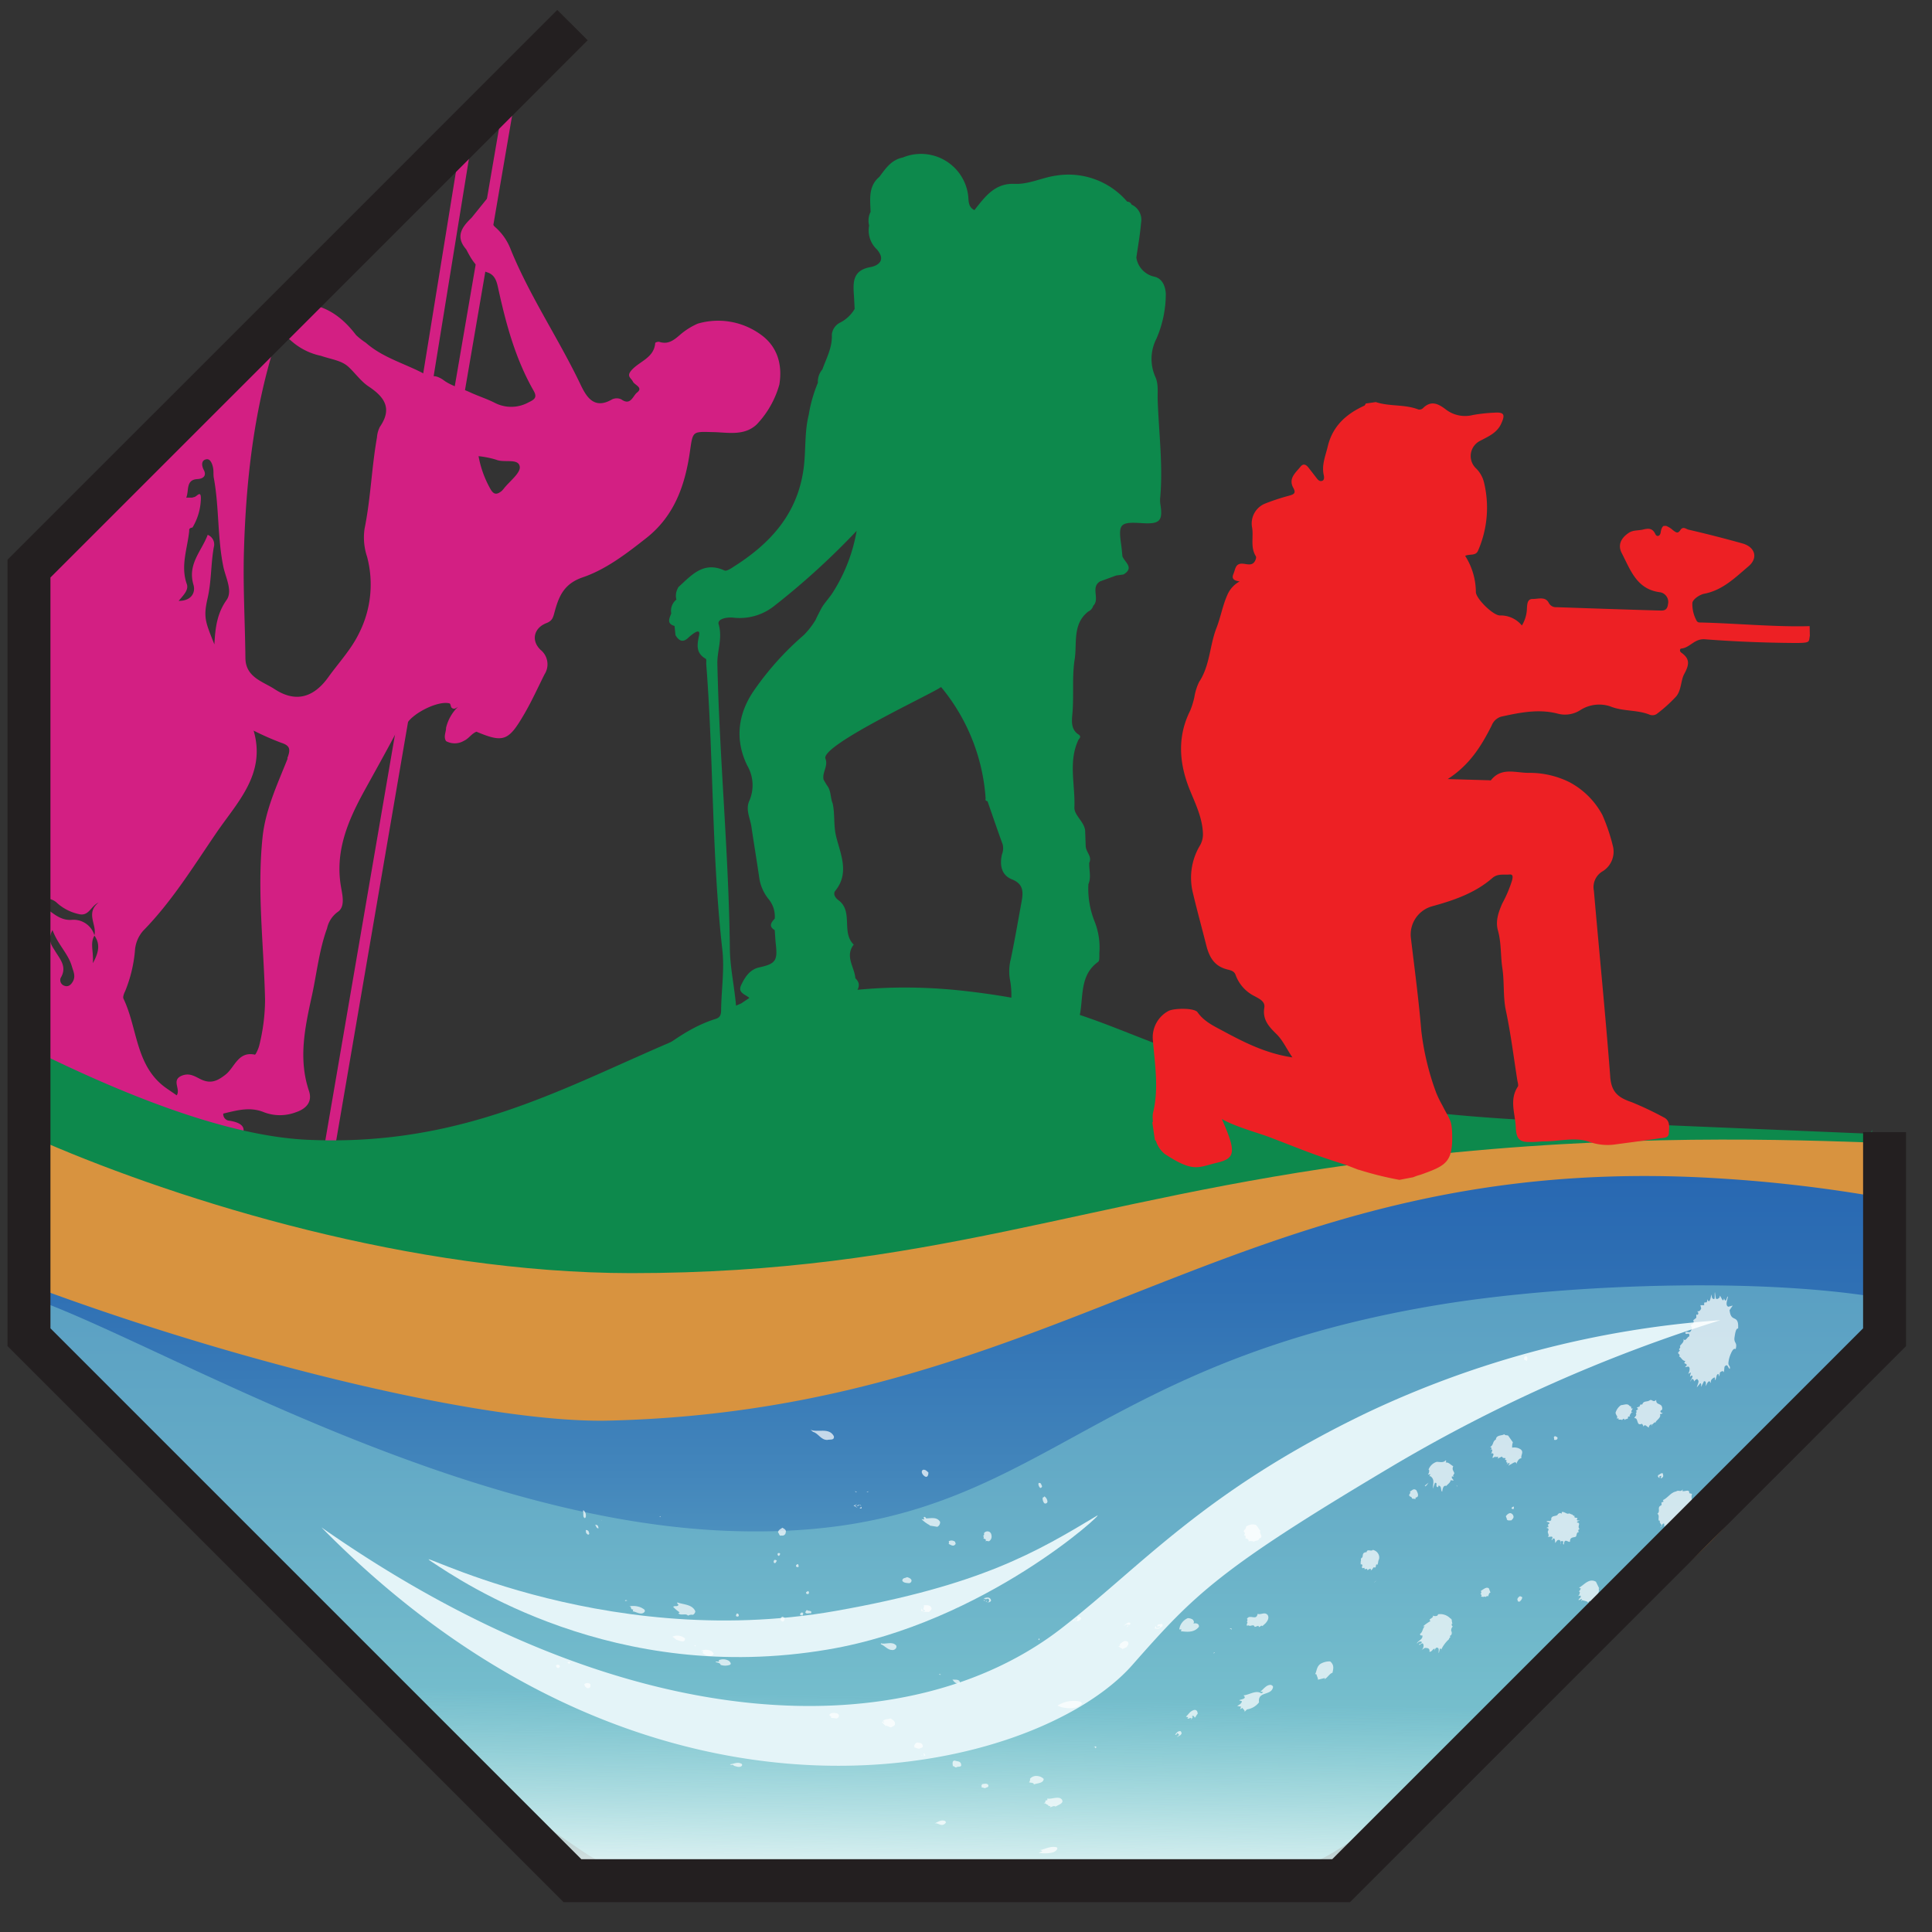 <svg xmlns="http://www.w3.org/2000/svg" xmlns:xlink="http://www.w3.org/1999/xlink" id="Layer_6" data-name="Layer 6" viewBox="0 0 360 360"><rect x="0" y="0" width="360" height="360" fill="#333333" stroke="none"/><defs><style>.cls-1{fill:#d31f83;}.cls-2{fill:#010101;stroke:#d31f83;stroke-width:2px;}.cls-11,.cls-2{stroke-miterlimit:10;}.cls-3{fill:#0d894c;}.cls-4{fill:#d8933f;}.cls-5{fill:url(#linear-gradient);}.cls-6{fill:url(#linear-gradient-2);}.cls-7{fill:#e4f4f8;}.cls-8{opacity:0.7;}.cls-9{fill:#fff;}.cls-10{fill:#ed2024;}.cls-11{fill:none;stroke:#231f20;stroke-width:8px;}</style><linearGradient id="linear-gradient" x1="178.79" y1="219.14" x2="178.79" y2="351.95" gradientUnits="userSpaceOnUse"><stop offset="0" stop-color="#2868b2"></stop><stop offset="0.16" stop-color="#2f70b4"></stop><stop offset="0.41" stop-color="#4285bb"></stop><stop offset="0.71" stop-color="#61a8c6"></stop><stop offset="1" stop-color="#85d0d2"></stop></linearGradient><linearGradient id="linear-gradient-2" x1="180.89" y1="264.03" x2="178.72" y2="373.08" gradientUnits="userSpaceOnUse"><stop offset="0.48" stop-color="#85d0d2" stop-opacity="0.5"></stop><stop offset="0.85" stop-color="#fff"></stop></linearGradient></defs><title>Logo</title><path class="cls-1" d="M55.73,51a176.16,176.16,0,0,0-28.3,36c-5.68,9.56-17.22,8.05-22,23.66-.6,1.95,3.35,15.59,2.44,19.21-4.61,18.26-5,37.48-5,46.88A177.25,177.25,0,0,0,8.6,221.52c5.14,0,12.28,1.35,25.54,6.6.55.22-3-1.58,5.52-3.49,1,0,.65-1.13,1.46-2.37.62-.95,1.56-5.28,1.25-6.19-.56-1.62,6.78-6.2.41-7.24a1.23,1.23,0,0,1-1.18-1.33c2.51-.59,5-1.34,7.64-.23a8.33,8.33,0,0,0,5.84,0c1.92-.63,3.19-1.9,2.49-4-2-5.94-.76-11.77.51-17.56.94-4.24,1.36-8.6,2.86-12.72a5.11,5.11,0,0,1,2-3.07c1.38-.92.89-3,.63-4.5-1.22-6.71,1.24-12.45,4.33-18.08,1.81-3.29,3.65-6.57,5.42-9.89.42-.8.71-1.45,1.7-.76A1.61,1.61,0,0,0,75.7,135c1.16-2.14,6-4.5,8.06-3.93.16,0,.22.48.33.73.46.5.83.17,1.25-.09a8,8,0,0,0-2.22,3.9c0,.83-.53,1.66,0,2.49a3.37,3.37,0,0,0,3.34-.07c.89-.4,1.4-1.32,2.32-1.69,5.08,2.15,6,1.69,8.89-3.26,1.41-2.41,2.55-4.94,3.79-7.42a3.45,3.45,0,0,0-.71-4.55c-1.82-1.71-1.31-4.08,1.06-5,1-.39,1.22-.91,1.47-1.86.79-2.93,1.66-5.43,5.3-6.67,4.34-1.48,8.13-4.4,11.81-7.29,5.33-4.17,7.3-10,8.19-16.29.54-3.76.46-3.57,4.41-3.48,2.65.06,5.68.75,8-1.42a17.62,17.62,0,0,0,4.23-7.44c.63-3.83-.43-7.22-3.58-9.4A13.52,13.52,0,0,0,130,60.31a13.14,13.14,0,0,0-3.46,2.23c-1.17,1-2.16,1.65-3.69,1.16-.22-.07-.76.11-.76.21-.21,2.88-3.12,3.43-4.55,5.24-.79,1,.09,1.31.39,1.95s2,1.11.77,2.05c-.76.59-1.18,2.52-2.92,1.27a2,2,0,0,0-1.73,0c-3.31,1.93-4.75-.41-5.86-2.73-4.06-8.52-9.41-16.37-13-25.14a10.42,10.42,0,0,0-2.76-4.09c-2.47-2.16-.95-4.68-.24-7.23l-4.32,5.35c-1.78,1.7-3.09,3.49-1,5.88.91,1.74,1.83,3.48,3.82,4.26,1.66.45,1.91,1.94,2.2,3.27,1.44,6.53,3.19,12.95,6.54,18.81.67,1.18.28,1.61-.92,2.16a6.67,6.67,0,0,1-6.26.13c-1.5-.77-3.14-1.28-4.69-2s-3.45-1.16-4.93-2.27a4.57,4.57,0,0,0-1.26-.65,3.1,3.1,0,0,0-1.42,0c-3.83-2.28-8.35-3.27-11.78-6.3a13.05,13.05,0,0,1-1.82-1.43C63.93,59.27,61,57,56.87,56.59c-1.83-.19-2.52-1-1.71-3.23A10.59,10.59,0,0,0,55.73,51ZM92.45,85.66c1.5.64,4.14-.34,4.4,1.29.18,1.19-1.93,2.74-3,4.13a3.24,3.24,0,0,1-.4.43c-.85.68-1.45.72-2.08-.42A19.4,19.4,0,0,1,89.17,85,17.51,17.51,0,0,1,92.45,85.66ZM34.81,108.84c-1.21-3.41.13-6.64.45-9.94-.07-.47.28-.54.61-.61a10.91,10.91,0,0,0,1.56-5.45c0-1.58-.81-.23-1.26-.22l-.38.11-1.09,0c.56-1.24-.15-3.33,2.07-3.46,1.32-.07,1.69-.79,1.21-1.69s-.46-1.85.49-2c.75-.13,1.14.94,1.26,1.75.09.58,0,1.19.12,1.77,1,5.44.65,11,1.76,16.46.42,2.06,1.8,4.55.61,6.24-1.72,2.42-2.1,5-2.27,8.27-1.67-4.18-2.09-5-1.27-8.58.73-3.17.6-6.38,1.16-9.53a1.91,1.91,0,0,0-1.14-2.3c-1.14,3.06-3.8,5.43-2.65,9.31.41,1.37-.3,3-2.77,3C34.28,110.81,35.18,109.89,34.81,108.84Zm-21.21,74c-.37.69-.9,1.12-1.64.83a1.11,1.11,0,0,1-.65-1.46c1.25-2.08-.13-3.48-1.08-5.06-.57-.95-1.45-1.91-.45-3.86,1,2.73,2.9,4.36,3.6,6.74C13.66,181,14.13,181.84,13.6,182.85Zm4-8.5s0,0,0,0l0,0c1,1.44.95,2.9-.3,5.14.17-2.24-.57-3.7.3-5.14v0h0a.07.07,0,0,1,0-.05,4.06,4.06,0,0,0-4.34-2.88c-2.93.14-4.4-2.73-7-3.3-.08,0-.07-.48-.13-1.06,1.66.41,3.27,0,4.55,1.25a8.83,8.83,0,0,0,3.89,2c2,.56,2.28-1.43,3.79-2.12C15.86,170.19,18.15,172.38,17.57,174.35Zm36-33c-1.9,4.79-4.15,9.53-4.68,14.71-1.05,10.09.25,20.17.47,30.25a35.78,35.78,0,0,1-1.07,8.46c-.15.64-.68,1.8-.83,1.76-3.13-.67-3.74,2.36-5.44,3.7-1.46,1.15-2.71,1.79-4.56.93-1.08-.51-2.13-1.32-3.62-.71-2,.84-.15,2.48-.94,3.66l-1.92-1.32c-5.79-4.06-5.33-11.13-8-16.69-.16-.34.11-1,.31-1.4a25.77,25.77,0,0,0,1.82-7.47,6.22,6.22,0,0,1,1.54-3.79c5.34-5.45,9.32-11.92,13.58-18.16,3.88-5.71,9.37-11,7-19.13a51.83,51.83,0,0,0,5.13,2.26C54,138.92,54.22,139.56,53.53,141.3Zm6.31-75c2,.66,3.74.85,5,2s2.36,2.75,3.82,3.7c3,2,4.37,4.13,2.06,7.49a5.11,5.11,0,0,0-.55,2c-1,5.62-1.16,11.35-2.31,17a11.31,11.31,0,0,0,.47,5.21A20.13,20.13,0,0,1,66.9,118c-1.45,3-3.78,5.48-5.73,8.19-2.72,3.79-6.07,4.79-10,2.22-2.14-1.41-5.4-2.18-5.44-5.79-.07-6.68-.47-13.37-.27-20.05.38-12.93,1.81-25.73,5.68-38.17.71-2.3,1.56-2.19,3-1A12,12,0,0,0,59.84,66.31Z"></path><path class="cls-1" d="M17.56,174.4Z"></path><line class="cls-2" x1="94.81" y1="19.21" x2="57.9" y2="234.26"></line><line class="cls-2" x1="78.56" y1="77.68" x2="86.83" y2="26.71"></line><path class="cls-3" d="M215.13,51.56A4.3,4.3,0,0,1,211.74,48c.31-2.15.7-4.3.88-6.46a3.12,3.12,0,0,0-1.77-3.42h0a.85.85,0,0,0-.81-.54,14.41,14.41,0,0,0-13.31-4.85c-2.62.37-5,1.65-7.72,1.53-3.66-.15-5.5,2.44-7.44,4.89-1.12-.54-1.08-1.6-1.15-2.57a8.86,8.86,0,0,0-12.22-7.22c-2.08.41-3.16,2-4.32,3.57-2.13,1.78-1.73,4.21-1.66,6.55a3.66,3.66,0,0,0-.27,2.54,4.86,4.86,0,0,0,1.44,4.45c1.79,2.07.18,3.05-1.19,3.3-3.37.61-3.25,2.86-3.08,5.32.05.82.09,1.64.13,2.47a6.58,6.58,0,0,1-2.6,2.5A2.81,2.81,0,0,0,155,62.33c.12,2.4-1,4.38-1.76,6.5a3.54,3.54,0,0,0-.84,2.49,26.7,26.7,0,0,0-1.71,6c-.81,3.26-.5,6.66-.95,10-1.14,8.46-6.19,13.94-13,18.26-.54.35-1.35.9-1.75.72-3.92-1.79-6.14.89-8.57,3.09a1.15,1.15,0,0,0-.13.24,3,3,0,0,0-.27,2.06h0l.06,0h0a2.66,2.66,0,0,0-1,2.61c-.35.92-.91,1.9.61,2.34h0l.18,1.71c.68,1.18,1.49,1.43,2.5.37h0c1.58-1.37,2.11-1.32,1.89-.29-.39,1.79-.59,3.27,1.25,4.33.16.1.07.63.09,1,1.38,17.72,1,35.54,3,53.23.41,3.67-.18,7.46-.23,11.19,0,.84-.14,1.4-1,1.67-6.84,2.14-11.78,7.34-17.61,11.1a34.16,34.16,0,0,0-9.14,8.92l-4.9,4.06c-.49.41-1.1.74-.81,1.58s.92.7,1.43.74a11.46,11.46,0,0,0,5.57-.49h0l2-.25,4.94-.25c3.65,0,7.08,1.1,10.51,2.2.74.63,1.59.24,2.37.21q12.26-.57,24.51-1.21l46.55-2.39,3.64-.18a1.65,1.65,0,0,0-1-1.38c-3.31-2.26-4.07-4.67-3.12-8.63,1.15-4.84,1.8-9.79,2.87-14.64.74-3.4-.07-7.49,3.43-10,.32-.24.22-1.1.24-1.67a13.09,13.09,0,0,0-.87-5.82,16.38,16.38,0,0,1-1.17-7c.56-1.31.09-2.66.16-4,.55-1.15-.57-1.94-.66-3l-.11-3h0c-.2-1.7-2.09-2.86-2-4.33.17-4.18-1.17-8.47.74-12.54.11-.23.65-.57.06-1-1.57-1-1.27-2.7-1.15-4.18.26-3.29-.11-6.64.4-9.85.47-3-.46-6.59,2.55-8.91a1.68,1.68,0,0,0,.91-1.06c1.3-1.27-.55-3.41,1.26-4.54l3-1.1,1.39-.2c2.06-1.26.2-2.27-.21-3.37-.07-.65-.12-1.31-.21-2-.6-4.09-.27-4.45,3.84-4.19,3.37.22,3.95-.41,3.42-3.64a5.07,5.07,0,0,1,0-1.23c.51-6-.27-12-.48-18-.06-1.47.19-3-.44-4.39a8.23,8.23,0,0,1,.21-7.12,21,21,0,0,0,1.74-8.36C217.15,53.35,216.61,51.93,215.13,51.56ZM195.55,212.87h-.08C195.36,212.67,195.52,212.76,195.55,212.87Zm-20.14-84.79a36.37,36.37,0,0,1,8.25,20.71c-.1.32.06.46.35.51.94,2.69,1.85,5.39,2.83,8.06a3.14,3.14,0,0,1-.16,1.9c-.41,1.94-.1,3.81,1.89,4.6,2.19.87,2.11,2.41,1.78,4.19-.65,3.55-1.26,7.11-2,10.64a9.24,9.24,0,0,0-.19,3.68c1.14,5.63-1.3,10.78-1.94,16.17-.15,1.22-.5,2.49.16,3.62.38.65.67,1.12,0,1.69a1.53,1.53,0,0,1-2.22.2c-2.24-2.05-4.77-3.73-6.77-6.08-2.13-2.51-3.55-5.71-6.72-7.26a2.66,2.66,0,0,0-2.49-.92c-1.62.25-2-1.29-3-2-.3-.37-.68-.27-1.06-.19-1.85,0-3.49-.79-5.2-1.31.17-1.33,2.07-2.46.47-4-.17-2.09-2-4.1-.31-6.28-2.38-2.28,0-6.2-2.89-8.31-.59-.43-1-1.17-.54-1.72,2.65-3.26,1-6.76.2-9.92-.58-2.17-.24-4.26-.69-6.33-.47-1.11-.26-2.44-1.1-3.43l-.59-1c-.34-1.36.94-2.6.31-4-.24-1.29,4.62-4.25,9.79-7.05,5.42-2.94,11.17-5.71,11.71-6.2M167,141.23m-31,35.71c-.19-17.79-1.94-35.51-2.33-53.29-.05-2.39,1-4.74.24-7.32-.3-1,1.45-1.35,2.64-1.25a10.34,10.34,0,0,0,7.7-2.16,139.71,139.71,0,0,0,15.37-14,31,31,0,0,1-4.34,11.32c-.74,1.22-1.74,2.15-2.32,3.29-.8,1.53-1,2-1,2a14.78,14.78,0,0,1-2.21,2.83,54.66,54.66,0,0,0-9.1,10.08c-3,4.21-3.89,9.11-1.42,14.19a7.3,7.3,0,0,1,.42,6.54c-.79,1.66.12,3.24.36,4.84.47,3.18,1,6.34,1.46,9.52a8.16,8.16,0,0,0,1.74,4,5.05,5.05,0,0,1,1.15,3.65c-.7.73-1.16,1.45,0,2.14.07.9.11,1.8.21,2.7.34,3-.09,3.58-3.09,4.24-1.76.38-2.67,1.81-3.37,3.28s.76,1.72,1.52,2.41l-1.48,1-1,.44C136.85,183.88,136.07,180.41,136,176.94Zm-9.75,39.8,0,0,7.72-.38c-2.49.15-5,.29-7.48.45a1.14,1.14,0,0,0,.11.11Z"></path><path class="cls-3" d="M308.47,209.58c-10.57-.55-43.83-.2-69.18-7.23-31.79-8.81-33.79-14.68-59-17.64-52.12-6.11-72.26,30-123,27.67-13.07-.59-30.64-6.55-52-17.19,1.27,20.85,6,36.94,13.94,55.16,36.12,26.94,98.18,23.38,176.48,18.89,42.74-2.45,123.06-7.13,155.48-26,4.78-12.18-4.24-19.45-2.33-32.78a8.5,8.5,0,0,1-.33.8"></path><path class="cls-4" d="M8.27,212.84c2,10-6.07,21.65,1.05,37,1.16,2.49,12.7,13.11,17,20.29,6.42,10.71,21,24.71,40.66,41.6H289.59c14.82-12.42,30.94-22.66,40.93-39.34,2.45-4.1,13.3-13.13,14-14.38,9.57-18.34,1.59-33.83,3.83-45.13-20.43-.73-52.65-1.51-91.68,3.48-54.68,7-83.48,20.87-139.07,20.87C76.73,237.19,34,223.93,8.27,212.84Z"></path><path class="cls-5" d="M321,219.62c-89.34-5.85-121.52,43-207.54,45.09-22.3.54-68-10.38-107.3-25,.89,1.36.19,4.47,2.66,8.13,0,0,42.77,59.13,99.78,97.14,2.94,2,6.9,4,11.39,3.82,3.3-.11,5.25-2,12.1-1.61,14.7.78,23.3,3.45,46.23,3.45,7.51,0,52.33,5.26,69.85-5.32,36.17-21.84,60.6-52.79,98.05-89.65,9.82-9.66,3.18-24.89,2-32.92A266.61,266.61,0,0,0,321,219.62Z"></path><path class="cls-6" d="M268.42,243.08c-69.85,11.43-75.24,43.94-131.81,42.21C86.24,283.75,32.41,251.89,8,242.65c1.13,2.43-1.14,5.4,1.15,9.39,7.87,13.7,20.33,23.18,27.08,30.1,13.1,13.45,20.65,19.66,34.59,33.3,11.93,11.67,27.88,29.33,36.43,32.79,14.64,5.92,34.17,1,52.46,2.42a236,236,0,0,0,35.77,0c21.31-3.85,30.54,3,52.36-2.42,32-27.47,80.34-64.55,106.89-105.58C331.88,237.75,292.72,239.11,268.42,243.08Z"></path><path class="cls-7" d="M80.5,291.05c-5.92-3.91,30.73,17,75.29,9.11,27.07-4.79,37.38-11,48.65-17.75,1.74-1-20.84,20-50.17,24.95C114.49,314.11,86,294.69,80.5,291.05Z"></path><path class="cls-7" d="M320.55,246a184,184,0,0,0-65.9,17.27c-30.38,14.61-42,28.66-57.05,40.29C169.73,325,117.92,325.21,59.89,284.6,122.51,348.23,193,330.7,211,310.24c11.62-13.19,16.08-17.81,48.53-37.1A288.66,288.66,0,0,1,320.55,246Z"></path><g class="cls-8"><path class="cls-9" d="M194.28,279.16c.05-.22.25-.11.32-.34a1.28,1.28,0,0,1,.58,1,.39.39,0,0,1-.61.27A1.47,1.47,0,0,1,194.28,279.16Z"></path><path class="cls-9" d="M193.77,276.34c.21,0,.26.33.37.52s-.11.37-.28.41C193.54,277.09,193.26,276.15,193.77,276.34Z"></path><path class="cls-9" d="M104.33,310.47c0,.27-.41.51-.63.18l-.11-.3A.43.43,0,0,1,104.33,310.47Z"></path><polygon class="cls-9" points="174.99 312.05 175 311.95 175.28 311.98 175.27 312.08 174.99 312.05"></polygon><path class="cls-9" d="M106.19,309.7c.1.07,0,.15,0,.25s-.48,0-.42-.2C105.92,309.69,106,309.59,106.19,309.7Z"></path><path class="cls-9" d="M178.84,313.31l0,.34c-.59.24-1.09-.23-1.36-.7C177.81,313.05,178.54,312.83,178.84,313.31Z"></path><path class="cls-9" d="M110,313.8c.09.41,0,.87-.63.74-.33-.23-.46-.39-.48-.72A.88.88,0,0,1,110,313.8Z"></path><path class="cls-9" d="M108.7,281.46l0-.06a1.26,1.26,0,0,1,.43,1.32c-.19.31-.3.06-.39-.09s0-.94-.14-1.16C108.64,281.36,108.62,281.61,108.7,281.46Z"></path><path class="cls-9" d="M232.1,286.17c-.08,0-.21-.09-.29,0l.18-.53c-.66-.43.37-.73.14-1.12a2,2,0,0,1,1.87-.38c.55.5.37.61.88,1.12-.42.35.74,1.17-.25,1.42-.15.6-.78.24-1.09.73.25-.23-.34-.23-.58-.27l-.32.1c.12-.45-.32-.55-.7-.63C232.21,286.58,232.06,286.32,232.1,286.17Z"></path><path class="cls-9" d="M109.67,285.32c0,.17.16.3.12.52-.22.3-.44-.07-.58-.21l-.06-.53A.62.62,0,0,1,109.67,285.32Z"></path><path class="cls-9" d="M111.46,284.42c0,.06,0,.18.06.2l0,.15c-.38.09-.42-.43-.62-.66C111,284.12,111.35,284.11,111.46,284.42Z"></path><path class="cls-9" d="M111.26,284.54c0-.08-.2.09-.14-.13Z"></path><path class="cls-9" d="M112.08,283.34l0,0,0,0-.08-.12S112.1,283.22,112.08,283.34Z"></path><path class="cls-9" d="M123,282.51c.07,0,.07.11.06.19l-.19-.15C122.93,282.58,123,282.53,123,282.51Z"></path><path class="cls-9" d="M137.49,300.68a.38.38,0,0,1,.14.47c-.24.12-.31.11-.52-.06C137.24,300.91,137.13,300.57,137.49,300.68Z"></path><path class="cls-9" d="M144.33,290.66a.45.45,0,0,1,.43.19c-.17.14-.16.44-.42.41S144.13,290.78,144.33,290.66Z"></path><path class="cls-9" d="M145.79,284.67c.28.18.78.4.62.82a.63.63,0,0,1-.78.63c-.47.17-.4-.42-.65-.53C145,285.07,145.43,284.94,145.79,284.67Z"></path><path class="cls-9" d="M145.07,289.39c.11,0,.23,0,.29.11a.5.5,0,0,1-.23.42C144.87,289.89,144.77,289.43,145.07,289.39Z"></path><path class="cls-9" d="M145.83,301.25c.14.09.32.11.41.31-.17.21,0,.48-.36.6A.46.46,0,0,1,145.83,301.25Z"></path><polygon class="cls-9" points="116.92 298.24 116.43 298.34 116.59 298.13 116.92 298.24"></polygon><path class="cls-9" d="M119.55,299.59c.31.2.78.36.55.76-.56.69-1.54,0-2.08-.08h-.14c.15-.08,0-.27.12-.38-.66.09-.19-.61-.79-.56A3.74,3.74,0,0,1,119.55,299.59Z"></path><path class="cls-9" d="M148.55,291.47c.31-.07.19.29.29.41a.29.29,0,0,1-.52-.06C148.3,291.63,148.43,291.58,148.55,291.47Z"></path><path class="cls-9" d="M149.59,300.51c.17.1,0,.31,0,.45s-.3,0-.46,0A.34.34,0,0,1,149.59,300.51Z"></path><path class="cls-9" d="M150.57,296.46a.36.36,0,0,1,.05.57c-.18,0-.42,0-.42-.23S150.44,296.6,150.57,296.46Z"></path><path class="cls-9" d="M150.36,300c.22.28,1.08,0,.74.64-.31-.18-.81.25-1.06-.22C150.13,300.35,150.15,300.13,150.36,300Z"></path><path class="cls-9" d="M125.7,299.28c.29,0,.55.06.73-.22-.05-.15-.34-.26-.21-.47,1.19.43,2.78.35,3.34,1.65a.82.82,0,0,1-.45.66,1.31,1.31,0,0,0-.91.16c-.4-.53-1.33.08-1.83-.47.11.05.16-.1.28-.15a6.51,6.51,0,0,1-1.23-1.05Z"></path><path class="cls-9" d="M127.64,305.31c0,1-1.13.32-1.57.27l-.76-.61A2.16,2.16,0,0,1,127.64,305.31Z"></path><polygon class="cls-9" points="127.01 305.24 126.71 305.58 126.46 305.1 126.72 305.51 127.01 305.24"></polygon><path class="cls-9" d="M201.32,317.08l.29.3c-.75,1.16-2.61,1-3.78.74l-.78-.3A5.55,5.55,0,0,1,201.32,317.08Z"></path><polygon class="cls-9" points="129.6 306.81 129.37 306.59 129.63 306.55 129.6 306.81"></polygon><path class="cls-9" d="M132.58,307.67a2,2,0,0,1,.4.42c0,.26-.31.42-.5.47a2.22,2.22,0,0,1-1.65-.64l-.09.1a1.15,1.15,0,0,0,.28-.15c.07-.26-.27-.18-.42-.24A2.19,2.19,0,0,1,132.58,307.67Z"></path><path class="cls-9" d="M131.9,308l-.16-.17c-.23.28,0,0-.27,0C131.82,308.1,131.61,307.6,131.9,308Z"></path><path class="cls-9" d="M133.93,309.36a2.08,2.08,0,0,1,1.93.14c.2.22.5.55.11.73a2.64,2.64,0,0,1-1.69,0c-.1-.43-.63-.38-.95-.56C133.43,309.45,134.17,309.87,133.93,309.36Z"></path><polygon class="cls-9" points="134.63 309.44 134.69 309.56 134.62 309.55 134.63 309.44"></polygon><path class="cls-9" d="M138.19,328.66c.17.1.05.23.07.35-.39.44-1.1.14-1.54,0-.1-.38-.49.06-.68-.26C136.72,328.68,137.45,328.24,138.19,328.66Z"></path><path class="cls-9" d="M155.38,267.62c.13.84-.77.55-1.24.69-1.2,0-1.66-1.24-2.64-1.5l-.48-.4C152.3,267,154.49,265.91,155.38,267.62Z"></path><path class="cls-9" d="M156,319.25c.07.12.25.14.31.3s0,.56-.41.66l-1.08-.12c0-.08.05-.11.1-.18l-.41-.31C154.79,319,155.52,319.19,156,319.25Z"></path><polygon class="cls-9" points="147.83 318.32 147.45 318.35 147.58 318.29 147.83 318.32"></polygon><path class="cls-9" d="M164.61,321l.16-.15c-.07-.15-.22-.06-.34-.11.41-.45.93-.35,1.53-.53.33.25.79.4.81.93s-.41.48-.64.7c-.43.16-.77-.47-1.24-.21l.08-.09-.7-.68C164.38,320.88,164.57,320.79,164.61,321Z"></path><polygon class="cls-9" points="159.59 278.07 159.24 277.88 159.6 277.93 159.59 278.07"></polygon><path class="cls-9" d="M159.6,280.33c.24-.09-.26.3-.35.15l.54.5-.74-.43Z"></path><path class="cls-9" d="M159.85,280.46c.05-.18.34,0,.45-.06.13.21.34.34.24.59s-.26,0-.38,0c.12-.1.27-.08.4-.21a.62.62,0,0,0-.6-.34c-.05.08,0,.12,0,.19l-.34,0,.28-.16Z"></path><path class="cls-9" d="M161.86,277.88l-.06-.08.06.08-.39.14C161.65,278.11,161.74,278,161.86,277.88Z"></path><path class="cls-9" d="M164.15,306.2c.88.27,2.08-.46,2.86.43.18.5-.36.87-.74.83-.88,0-1.38-.8-2.14-1.09Z"></path><path class="cls-9" d="M170.86,324.69c.41.08.95,0,1.08.53s-.38.42-.58.61c-.36.07-.63-.17-1-.24,0-.14.12-.27-.05-.29C170.59,324.94,170.42,324.92,170.86,324.69Z"></path><path class="cls-9" d="M169,293.88c.35.08.77.27.85.59a.5.5,0,0,1-.56.53c-.44-.05-.94-.07-1.15-.44C168.12,294,168.67,294.09,169,293.88Z"></path><path class="cls-9" d="M172.1,327.17c.29-.18-.15-.37,0-.42s.22.16.25.2l.08.12a.56.56,0,0,1-.81-.09C171.75,327,171.85,327.25,172.1,327.17Z"></path><path class="cls-9" d="M172,273.87c.42-.06.69.21,1,.52,0,.39-.13.9-.53.78S171.39,274.21,172,273.87Z"></path><path class="cls-9" d="M172.21,283.07c0-.14-.07-.19-.12-.26.19-.37.41,0,.49.12.9,0,2-.33,2.59.64a.93.93,0,0,1-.52.93l-1.47-.24.09-.05a6.24,6.24,0,0,1-1.56-1.14C171.89,283.07,172.08,283.19,172.21,283.07Z"></path><path class="cls-9" d="M171.74,299.59c-.08.16,0,.29.09.44l0-.11H172V300c-.08,0-.12,0-.15,0,.14.26.39.36.54.06-.67-.17,0-.69-.3-.94.45,0,1.4-.16,1.5.65a1.09,1.09,0,0,1-.54.61,3.24,3.24,0,0,0-1.11,0c.06,0,.14.05.21,0v-.11l-.53-.13c.09-.09-.06-.32.16-.4l-.38-.22C171.51,299.6,171.67,299.72,171.74,299.59Z"></path><path class="cls-9" d="M176.1,339.31c.38.28-.08.59-.29.68-.65.29-1.19-.5-1.74-.16C174.65,339.53,175.4,339,176.1,339.31Z"></path><path class="cls-9" d="M172.26,299.79c.15,0-.16.16-.15.09v-.11Z"></path><path class="cls-9" d="M172.59,299.51a1.26,1.26,0,0,0,.21.44l-.14.17c.08,0,0,.14,0,.25l-.24-.38c.11-.2.31-.21.14-.48l-.17.23C172.4,299.6,172.52,299.58,172.59,299.51Z"></path><path class="cls-9" d="M231.41,317l-.48-.16c-.09-.17,1.64-.21.77-.93,1.12-.1,2.31-1.05,3.34-.38.08-.09.3-.09.3-.25l-.48-.08c.59-.45,1.09-1.28,1.95-1.25.17.08.46.21.39.47-.34,1.6-2.89.66-2.6,2.79a3.46,3.46,0,0,1-2.24,1.31l-.63.63c.53-.41-.19-.62-.18-.92l-.48.26.19-.48-.73-.12C230.77,317.73,231.37,317.46,231.41,317Z"></path><path class="cls-9" d="M177.94,328.06c.4.21,1,0,1.15.68s-.62.31-.93.6c-.29,0-.36-.34-.68-.23l.07-.06C177.53,328.84,177.32,328,177.94,328.06Z"></path><path class="cls-9" d="M176.81,287.18a1.05,1.05,0,0,1,1.17.12c0,.18.2.37,0,.49-.37.49-.9,0-1.28-.13C177,287.62,176.72,287.31,176.81,287.18Z"></path><polygon class="cls-9" points="177.3 287.48 176.92 287.44 176.93 287.37 177.3 287.48"></polygon><path class="cls-9" d="M183,332.88c-.4-.05.12-.31-.05-.41.34-.07,1-.26,1.22.17.05.52-.35.33-.6.57l-.74-.19Z"></path><polygon class="cls-9" points="183.14 332.79 183.56 332.8 183.31 333.04 183.38 332.96 182.98 332.78 183.15 332.61 183.14 332.79"></polygon><path class="cls-9" d="M191.93,331.44a1.57,1.57,0,0,1,1.48-.49,1.79,1.79,0,0,1,1.07.53c-.09.89-1.29.74-1.91,1.07l.09-.08c-.12-.36-.63-.24-.92-.37A.76.76,0,0,0,191.93,331.44Z"></path><path class="cls-9" d="M194.2,345c0-.13-.23-.18-.3-.25l-.27,0c1.09-.12,2.1-.86,3.3-.52.34.3-.36.91-1,1a6.2,6.2,0,0,1-2.4,0Z"></path><path class="cls-9" d="M183.34,285.7a.78.78,0,0,1,1-.27c.24.12.4.36.43.85a1,1,0,0,1-.45.89c-.27.09-.44-.19-.67.08.26-.8-.65-.24-.3-.85l-.19-.19C183.35,286.19,183.43,285.88,183.34,285.7Z"></path><path class="cls-9" d="M183.29,298.18l.07-.07v.07h.16l-.05.17-.27-.25S183.24,298.21,183.29,298.18Z"></path><path class="cls-9" d="M195.16,335.45l0-.33c.68.24,2.2-.61,2.74.25.36.66-.65.92-1.23,1.26-.34-.25-.61.08-1,.12-.06-.07,0-.12.08-.2-.66,0-.24-.27-.85-.35l.09-.09-.52-.13C195.16,335.87,194.41,335.42,195.16,335.45Z"></path><path class="cls-9" d="M184.67,298.16c0,.31-.3.34-.37.41l-.62-.13.17-.24c-.13.45.27.33.34.37,0-.15.16-.24.13-.42-.16-.49-.51-.12-.67-.13l0-.07-.39-.12C183.78,297.71,184.41,297.42,184.67,298.16Z"></path><path class="cls-9" d="M193.54,305.31c.05,0,.12,0,.15.05l0,.26-.22-.12C193.53,305.42,193.58,305.38,193.54,305.31Z"></path><path class="cls-9" d="M204.19,325.41c0,.08.07.09.14.15l-.25.27c.15,0,0-.35-.34-.37C203.87,325.57,204.05,325.41,204.19,325.41Z"></path><path class="cls-9" d="M200,301.78l.05,0,.09.25C200,302.08,199.87,301.9,200,301.78Z"></path><path class="cls-9" d="M200.42,301.82c.09-.28,0,0,0,.08l.18.14.18-.35-.09-.08.09.08c.08-.11-.07-.25-.08-.37-.22-.08-.33.2-.42.44l-.08-.05c.17-.38.52-.39.94-.48a.62.62,0,0,1,.3.36c-.21.53-.7.51-1.13.43Z"></path><polygon class="cls-9" points="200.92 301.98 200.84 301.94 200.91 301.71 200.92 301.98"></polygon><path class="cls-9" d="M222.49,318.63c.51-.1.7.35.68.74-.26.17-.29.52-.55.7,0-.07-.26-.58-.55-.23.39,0,0,.46-.2.61l.15-.28c-.29-.16-.45.13-.77.09l.16-.29-.43-.07C221.45,319.45,221.74,318.84,222.49,318.63Z"></path><path class="cls-9" d="M208.62,306.39c.54-.34.86-.9,1.55-.46.25.35-.06.79-.27,1l-.77.37,0-.1-.45-.2,0-.1-.31-.06C208.67,306.73,208.83,306.41,208.62,306.39Z"></path><path class="cls-9" d="M209.45,306.16c-.16-.09-.31.1-.42.11a.59.59,0,0,1,.21-.3c.32,0,.29.44.4.59-.1.29-.59.24-.66.44C209.41,306.64,208.83,306.41,209.45,306.16Z"></path><path class="cls-9" d="M209.58,306.42c-.05.07-.1.14,0,.19l0,.1-.16.08-.05-.11.1,0-.27-.16Z"></path><path class="cls-9" d="M219.92,322.57c.18,0,.17.25.27.36-.1.43-.52.55-.92.75.15-.24.38-.15.43-.5l-.35-.25c0,.19-.21.4-.39.31C219.17,322.93,219.47,322.54,219.92,322.57Z"></path><path class="cls-9" d="M210.43,302.33l.24.17-.27.42c0-.06.1-.13,0-.18l-.15-.05-.12.47c-.15-.13-.26,0-.37.06l.22-.11L210,303h.13v-.4l-.76.37C209.68,302.74,210,302.32,210.43,302.33Z"></path><path class="cls-9" d="M265.24,306.47c-.16-.61-.57.1-.86,0,.07-.26.61-.13.52-.56a.71.71,0,0,0-.81.3l-.07,0c.18-.51,1.22-.74,1-1.5-.17.11-.49,0-.4-.27.53-.38.42-1,.87-1.4l-.32,0a9,9,0,0,1,1.41-1c-.7-.31.77-.59.37-1,.48.18,1,.11,1-.24a2.59,2.59,0,0,1,2.27.74c.47.23.19.5.43,1l-.16,0c.07.18-.06.49.24.51a1,1,0,0,0-.32.85c.2.31.11.81-.21.89-.05.12,0,.19.08.25a.57.57,0,0,0-.29.41,6.09,6.09,0,0,0-1.53,2.14l.15-.27-.29-.17-.22.89c-.11-.32.15-.85-.22-1s-.44.33-.65.51l.13-.31c-.39-.1-.5.59-1,.55.11-.69-.38-.73-.87-.72l-.79.5A1,1,0,0,0,265.24,306.47Z"></path><path class="cls-9" d="M215.44,303c-.08.08,0,.18,0,.28.25.17.44,0,.67,0l0-.28c-.28-.15-.22.28-.47,0,0-.44.55-.28.84-.43.44.36-.09.68-.38.78-.28.32-.62.07-.93.1C215.21,303.36,215.2,303,215.44,303Z"></path><path class="cls-9" d="M221.33,301.52c.47,0,1.08.23,1.07.53.17.16,0,.36,0,.48.43-.14,1.07,0,1,.59-.93,1.25-2.55.89-3.35.85l.1-.35h-.41A2.62,2.62,0,0,1,221.33,301.52Z"></path><path class="cls-9" d="M278,270.79l-.16.11a2,2,0,0,0,.22-.79c-.15,0-.28-.08-.41.05l0,.11c0-.17.52-.36.11-.62h-.13c.74-.38.43-1.07,1.1-1.41.08-.92,1.16-.67,1.57-1,.13.26.48.16.72.26l.88,1.25a2.53,2.53,0,0,0-.13,1,2.16,2.16,0,0,1,1.51.27c.77.51.05,1.1.21,1.71-.44,0-.68.48-.85.82l-.06.24c-.11-.75-.87.06-1.29.17l-.21.15c0-.2.3-.35.15-.56l-.52.37c.07-.1.19-.18.2-.37l-.3-.11c.14-.06.08-.2.1-.3s-.19-.09-.3-.11l.14-.32c-.31-.06-.55.06-.67-.31l-.82.39.11-.3a.41.41,0,0,0-.47.1l0,.11v-.32l-.56.3C278,271.43,278.63,270.85,278,270.79Z"></path><path class="cls-9" d="M245.32,312l-.26-.07c.32-.52.25-1.56,1.19-2a3.35,3.35,0,0,1,1.61-.35c.74.64.63,1.27.42,2.13-.49.08-1,1-1.46,1.16l-.06.16.11-.36-1.29.32C245.61,312.65,245.34,312.33,245.32,312Z"></path><polygon class="cls-9" points="226.14 308.08 226.1 308.01 226.34 307.89 226.37 307.95 226.14 308.08"></polygon><path class="cls-9" d="M229.48,303.49a.28.28,0,0,1,0,.22c0-.18-.37-.35-.42-.07C229.09,303.49,229.35,303.27,229.48,303.49Z"></path><path class="cls-9" d="M232.46,302.25l-.12-.06c-.1.06.3-.38,0-.52.54-1,1.74.43,2-.94.71.2,1.29-.44,1.86.18.35.53,0,1.13-.36,1.54l-.63.57c0-.15-.24-.12-.32,0l-.32.18c0-.58-.55.1-.88-.1l.09-.06c-.34-.45-.71.11-1.13-.17l-.31.05C232.23,302.68,232.45,302.47,232.46,302.25Z"></path><path class="cls-9" d="M253.56,291.47c-.27,0,.33-.33-.13-.35.35-.22,0-.56.26-.78l-.11,0c.69-.12-.08-1.05,1.07-1.12.09-.68.9-.05,1.14-.42A1.48,1.48,0,0,1,257,290.1c0,.7-.12.29-.22,1.11l-.11.38c-.48-.4-.07.8-.67.43-.23.19-.26.49-.59.6a.29.29,0,0,0,0-.28c-.26-.06-.43.18-.6.25l-.08-.26-.48.08c.07-.09,0-.18-.05-.28l-.29.09C253.51,292,254.23,291.54,253.56,291.47Z"></path><polygon class="cls-9" points="256.49 294.53 255.99 294.93 256.27 294.67 256.49 294.53"></polygon><path class="cls-9" d="M276,297.15l-.14-.22c.32-.07.05-.34.11-.52.47-.27,1-.79,1.46-.44l.3.79c-.3,0-.32.48-.48.73-.14-.28-.48.18-.47.13v-.14a1.35,1.35,0,0,1-.85,0A.19.19,0,0,0,276,297.15Z"></path><polygon class="cls-9" points="276.36 297.41 276.32 297.35 276.64 297.14 276.68 297.2 276.36 297.41"></polygon><path class="cls-9" d="M289.31,312.51c.42-.28,1.11-.17,1.11.46a1,1,0,0,1-.78.75C289.13,313.8,288.54,312.85,289.31,312.51Z"></path><path class="cls-9" d="M280.82,283c-.18-.19-.08-.17-.23-.47.18-.26.55-.65.93-.56a.76.76,0,0,1,.51.73c-.13.41-.15.25-.38.59-.35,0-.72.13-.92-.23Z"></path><path class="cls-9" d="M282,280.7c.14.13.09.26.06.42s-.39.09-.42-.16Z"></path><path class="cls-9" d="M282.71,298.11a.89.89,0,0,1,.55-.69c.14.13.47.08.36.38a1.21,1.21,0,0,1-.53.67c-.14-.07-.42-.07-.25-.36Z"></path><path class="cls-9" d="M283.19,298h.14c.08-.23-.11.53-.36.16S283.09,298,283.19,298Z"></path><path class="cls-9" d="M294.46,297.31l-.48.11c.32-.14.35-.43.41-.74a.27.27,0,0,0-.24-.15c.26-.09.28-.33.43-.52l-.35-.17c.88-.43,1.83-1.86,3.15-1.11L298,296l-.11,0c.17.71-.28,1.07-.27,1.69l.11.15h-.57c0,.34-.18-.05-.38.13l-.39.72c-.11-.1,0-.22,0-.32-.32-.19-.36.16-.48.33,0-.33-.52-.36-1.12-.54,0,.14-.11.17-.21.24.16-.11.12-.31.17-.43l0-.06-.6.27C294.08,297.84,294.82,297.69,294.46,297.31Z"></path><path class="cls-9" d="M288.49,285.21c.11-.3.05-.39-.2-.49l-.16,0c-.1.12.21-.23.37-.12.11-.25-.27-.53.18-.67.11-.39-.35-.25-.51-.41.35-.29.59.12.89-.31-.14-1,1.11-.51,1.25-1.11.06,0,.41-.33.6-.05.15-.06.08-.24.12-.31.47-.11,1,.5,1.29.27.3,0,.42.21.69.2a.4.4,0,0,0,.41.25c-.29.63.86.09.39.69.06.27.44.15.54.17-.13.13-.45.08-.52.37.93.07-.09.79.55,1.24-.23-.06-.34.25-.26.42l.1.15c-.55-.06-.36.67-.61.84s-1.11,0-1.05.88c-.17.35-.92-.59-1.1.22l-.06.37c-.38-.15.17-.62-.31-.65s-.11.39-.28.6c0-.11.12-1.08-.62-.75l-.42.52a2.63,2.63,0,0,0-.09-.79c-.4-.31-.45.49-.57.17.08-.21.31-.41.05-.59l-.74.07C288.83,286,288.19,285.56,288.49,285.21Z"></path><path class="cls-9" d="M309.31,283.35c-.07,0-.14,0-.2,0-.19-.31.18-1-.28-1.28.65-.5-.15-1.21.71-1.57.26-.31-.26-.55.38-.64a.27.27,0,0,0-.08-.33c.93-.4,1.48-1.45,2.49-1.62.46-.35.8.21,1.24-.4l-.08.32c.44.16,1.36-.44,1.27.4l.52.13a1.85,1.85,0,0,0,.16,1.47c-.14.39-.84.9-.41,1.16-.72.33-.2.77-.37,1.17l-.33,0-.11.48c-.13-.07-.1-.3-.32-.21a2,2,0,0,0-.65,1.22c-.05-.06-.16-.11-.08-.26-.44,0-.29.46-.63.64l-.11-.15-.37.3,0-.15c-.47-.1-.62.5-.88.7-.06-.15.14-.54-.21-.5h-.62c0,.11-.08.2-.2.29l-.07-.64c-.5,0-.34.68-.74.71C310,284,309.08,284,309.31,283.35Z"></path><path class="cls-9" d="M289.76,267.59c.14.13.39.09.46.31.06.42-.45.47-.65.38C289.69,267.87,289.32,267.86,289.76,267.59Z"></path><path class="cls-9" d="M284.13,252.79c.09-.16.23-.08.37,0s.12.52.05.71c-.34.16-.09-.12-.47-.06A.53.53,0,0,1,284.13,252.79Z"></path><path class="cls-9" d="M309,274.86c.3-.11.48-.43.83-.33,0,.2.21.46,0,.72l-.27.23c-.31,0,.34-.68-.34-.4l0,.36C309,275.24,308.81,275.13,309,274.86Z"></path><path class="cls-9" d="M301.35,263.93a1.9,1.9,0,0,1-.32-.67,2.65,2.65,0,0,1,1-1.42c.85-.11,1.27-.38,1.68.21.44-.13,0,.66.55.35-.11.27-.56.77,0,.77-.12-.25-.53.43-.61.61l.1.1c-.09.1-.33,0-.42.2.15.47-.48.19-.6.57,0-.15-.07-.2-.14-.28s-.28.2-.44.3v.11l.06-.25-.62,0,0-.28-.29.12Z"></path><path class="cls-9" d="M304.54,264.25c0-.21.62-.62.24-.87.18-.08.17-.28.15-.42l-.13-.13c.19.06.27-.17.39-.24s-.13-.19-.2-.33c.2,0,.3-.15.5-.15l.18-.42c.08.08.23,0,.35,0,.21-.74.92-.41,1.36-.75s.63.53,1.23-.09c-.07,1.15,1.16.4,1.13,1.74-.07.08-.14.23-.29.24-.18.32.17.48.38.46-.17.2-.35.17-.53.21.33.7-.75,1.12-.83,1.6-.22-.26-.41.36-.67.31l0,.3-.17-.36c-.11.23-.44.24-.37.65-.46-.12-.65-.78-1.11-.15.12-.29-.1-.38-.2-.55C304.82,265.81,305.37,264.15,304.54,264.25Z"></path><path class="cls-9" d="M316.38,257.14c-.13-.45-.62.17-.74.29a.45.45,0,0,0-.25-.49c-.23,0-.28.35-.4.5,0-.17.14-.41.27-.65s.19-.46-.06-.47l-.31.22.18-.8-.51.26c.24-.33.48-1.29,0-1.36l-.54.11a.33.33,0,0,1,.23-.24c.22-.66-.79-.15-.2-.91-.61,0-.83-.81-1.18-.82.28-.41-.12-.44-.17-.65s.27-.29.32-.55c-.46-.15.3-.41,0-.75.26-.42.84-.72.67-1.37.34.69.74-.42,1.08-.44.14-1.06-.68,0-.75-.75.52-.38.92.52,1.25-.81l-.21-.52c.17-.24.74-.27.45-.93l.57-.46,0-.58c.12-.07.26.16.35-.13s-.09-.36-.17-.51c.3.07.56-.07.73-.52l-.14-.6.71,0c-.14-1.15.57.13.57-1.13.44,1.09.68-.45.75-.88.1.32.1.81.32.79.52.39.2-.85.35-1.21l.17,1.17c.25.24.52,0,.73-.24l0-.26c.23,0,.64,1.62.81.37,0,.19.06.27.14.45.33.33.34-.67.55-.69.1.28-.63,1.66.11,1.91l.81-.22-.59.85c.14,1.23.52,1.39.92,1.58s.76.43.67,1.87c-.41-.15-.57,1-.65,1.53-.23,1.25.59.94.19,2.29-.32-.22-.63.23-.88.82a5.38,5.38,0,0,0-.46,1.66c-.08.7.39.58.26,1.18-.3.07-.37-1.21-1-.36l-.1,1.06c-.06-.39-.46-.27-.75,0l-.11.72c-.13-.14-.09-.8-.48-.2l-.23.89c-.2,0,0-.64-.29-.46s-.65.44-.57.9c-.1.37-.11-.72-.66.09l-.29.6c0-.36.15-1-.35-.91-.17.37-.36.73-.54,1.05,0-.25.12-.69-.14-.68l-.65.78C316.29,258,316.68,257.39,316.38,257.14Z"></path><path class="cls-9" d="M262.7,277.94c.38-.17.67-.68,1.21-.27.24.42.65,1.31-.14,1.38l0,.27-.68-.09c.06-.44-.62-.25-.5-.74C262.67,278.36,262.93,278.14,262.7,277.94Z"></path><path class="cls-9" d="M265.16,277.59l.32-.44Z"></path><polygon class="cls-9" points="266.18 276.27 265.75 276.88 265.69 276.79 265.59 276.98 265.49 276.83 266.18 276.27"></polygon><path class="cls-9" d="M266.52,275.05c0,.07-.11,0-.19,0,.08-.14.17-.21.2-.36l-.47.09a1.05,1.05,0,0,0,.22-.91l-.1,0a2.36,2.36,0,0,1,1.54-1.48c.54,0,1.23.23,1.65-.28.32.14-.21.42.19.41s.82.48,1.23.69c-.26.59,0,.78.2,1.27,0,.24-.44.48-.06.71l-.37-.1c-.17.35.22.53.3.79l-.57-.06c0,.46-.6.77-.77,1.06-.63-.2-.72.66-.79,1.08-.35-.18,0-1.07-.7-1.15,0,.1,0,.24-.11.3-.59-.1.09-.87-.54-.81L267,277.4C267,276.43,267.4,275.67,266.52,275.05Z"></path><path class="cls-9" d="M266.4,276l.2-.36Z"></path><polygon class="cls-9" points="271.58 276.93 271.52 276.97 271.35 276.72 271.58 276.93"></polygon></g><path class="cls-10" d="M337.2,116.67c-6.24.2-14.29-.56-20.52-.68a.64.64,0,0,1-.58-.4,6.38,6.38,0,0,1-.75-3.27c.13-.7,1.37-1.53,2.24-1.69,3.42-.67,5.73-3,8.21-5.1,1.85-1.54,1.26-3.61-1.13-4.27q-5-1.4-10.06-2.57c-.41-.1-1-.68-1.49.07s-.82.46-1.43,0a4.06,4.06,0,0,0-1.24-.77L310,98c-.25.13-.45.49-.56,1.22s-.73.87-1,.28c-.54-1.14-1.33-1.06-2.27-.83s-1.87.07-2.69.63c-1.4.94-2.09,2.23-1.29,3.77,1.64,3.15,2.79,6.8,7.23,7.3a1.85,1.85,0,0,1,1.39,2.2c-.15,1.29-.91,1.21-1.67,1.19-6.36-.18-12.72-.4-19.08-.62a1.49,1.49,0,0,1-1.48-.83c-.65-1.22-2-.68-3-.7s-1,1-1.06,1.7a6.39,6.39,0,0,1-.94,3.24,5.12,5.12,0,0,0-4.1-1.87c-1.26,0-4.39-3.08-4.47-4.32a12.73,12.73,0,0,0-2-6.79c.92-.4,2,.07,2.42-1a20,20,0,0,0,1.08-12.73,5.5,5.5,0,0,0-1.56-2.65,3.16,3.16,0,0,1,.76-5c1.53-.82,3.2-1.48,4-3.21s.6-2.23-1.35-2.08a29.78,29.78,0,0,0-3.91.43,5.87,5.87,0,0,1-5.09-1.07c-1.4-1.06-2.72-1.69-4.21-.2a1,1,0,0,1-.86.24c-2.56-1-5.36-.52-7.93-1.38l-1.86.27c-.09.14-.16.35-.29.41-3.37,1.54-5.89,3.79-6.8,7.57-.41,1.75-1.16,3.42-.76,5.3.08.37.18,1-.32,1.14s-.79-.25-1.06-.6c-.49-.64-1-1.3-1.49-1.92s-1-.7-1.44-.14c-.94,1.16-2.34,2.22-1.33,4,.58,1.05-.08,1.21-.9,1.44a40.11,40.11,0,0,0-4.42,1.46,4,4,0,0,0-2.4,4.34c.35,1.81-.37,3.74.72,5.46.15.24-.1.9-.37,1.18-.54.57-1.3.27-2,.21-1.47-.14-1.42,1-1.81,1.91s.11,1.25,1.17,1.39a5.15,5.15,0,0,0-2.23,2.36c-.93,2-1.29,4.23-2.1,6.32-1.28,3.26-1.2,7-3.24,10.06a10.28,10.28,0,0,0-.88,2.83,15.2,15.2,0,0,1-.77,2.49c-2.47,4.92-2.06,9.92-.06,14.83,1.07,2.63,2.32,5.15,2.43,8.09a4.16,4.16,0,0,1-.66,2.4,11.71,11.71,0,0,0-1.21,8.66c.77,3.26,1.68,6.54,2.5,9.8.6,2.34,1.58,3.86,3.89,4.46.68.17,1.33.29,1.59,1.09a7.12,7.12,0,0,0,3.55,3.91c.8.46,2,.94,1.77,2.17-.35,2.17.86,3.5,2.24,4.84,1.21,1.18,1.87,2.72,3,4.38-5-.74-9.1-2.86-13.07-5-1.59-.85-3.43-1.72-4.6-3.41-.59-.86-4.57-.78-5.5-.2a5.56,5.56,0,0,0-2.82,5.49c.37,4.51,1.14,9,0,13.53a5.73,5.73,0,0,0,0,1.49c0,.13-.06.21-.11.22v0l.48,3.28s0,0,0,0,.12.05.19.17A5.25,5.25,0,0,0,217,215c5.41,3.56,6.21,2.5,9.73,1.67s3.65-2,.94-8.17c2.21,1.33,6.63,2.57,8.55,3.27,2.67,1,6,2.35,8.79,3.36,2.47.9,5.71,1.91,5.71,1.91l2.41.93.07,0a62.61,62.61,0,0,0,7.56,1.88l2.57-.49a10.59,10.59,0,0,1,1.38-.47c4.69-1.68,6-2.28,5.88-7.47-.06-2.75-.44-2.71-1.83-5.45a20.82,20.82,0,0,1-1.13-2.31,49.73,49.73,0,0,1-2.79-11.57c-.48-5.78-1.25-11.54-1.94-17.31a5.46,5.46,0,0,1,4-5.92c4.05-1.11,8-2.47,11.21-5.28,1-.84,2.12-.53,3.18-.63.7-.07.59.54.47,1.07a23.61,23.61,0,0,1-1.82,4.3c-.71,1.62-1.32,3.28-.82,5.07.65,2.31.47,4.71.82,7,.4,2.64.11,5.37.66,7.91.91,4.29,1.44,8.61,2.12,12.93.06.42.28,1,.09,1.27-1.6,2.44-.48,5-.37,7.49s.8,2.88,3.11,2.8c.75,0,1.49-.1,2.24-.11,2.8,0,5.72-.86,8.36.09a10.21,10.21,0,0,0,5.08.44c2.66-.35,5.32-.7,8-1.1.68-.1,1.72,0,1.74-1s.35-2.3-1-2.93a60.56,60.56,0,0,0-5.94-2.81c-2.49-.84-3.84-1.87-4-4.93C299.15,189,298,177.5,297,166a3.41,3.41,0,0,1,1.65-3.66,4.3,4.3,0,0,0,1.86-4.81,35.18,35.18,0,0,0-1.91-5.63,14.85,14.85,0,0,0-6.11-6.13,16.69,16.69,0,0,0-7.41-1.76c-2.52.08-5.26-1.18-7.27,1.38-.05.06-.24,0-.37,0l-7.68-.22c4.12-2.65,6.3-6.22,8.2-10a2.74,2.74,0,0,1,1.72-1.62c3.47-.77,7-1.49,10.51-.59a5.24,5.24,0,0,0,4.26-.63,6.53,6.53,0,0,1,5.56-.72c2.43,1,5.05.6,7.42,1.58a1.47,1.47,0,0,0,1.26-.14,27.57,27.57,0,0,0,3.63-3.27c1-1.17.86-3,1.51-4.19,1-1.83,1.05-2.86-.57-4-.34-.25-.23-.72,0-.74,1.63-.13,2.46-1.88,4.41-1.73,5.58.43,11.19.65,16.8.69,3,0,2.52-.19,2.77-1.34Z"></path><polyline class="cls-11" points="351.16 210.96 351.16 249.17 300.53 299.81 249.89 350.44 178.28 350.44 106.67 350.44 56.04 299.81 5.4 249.17 5.4 177.56 5.4 105.95 56.04 55.32 106.67 4.68"></polyline></svg>